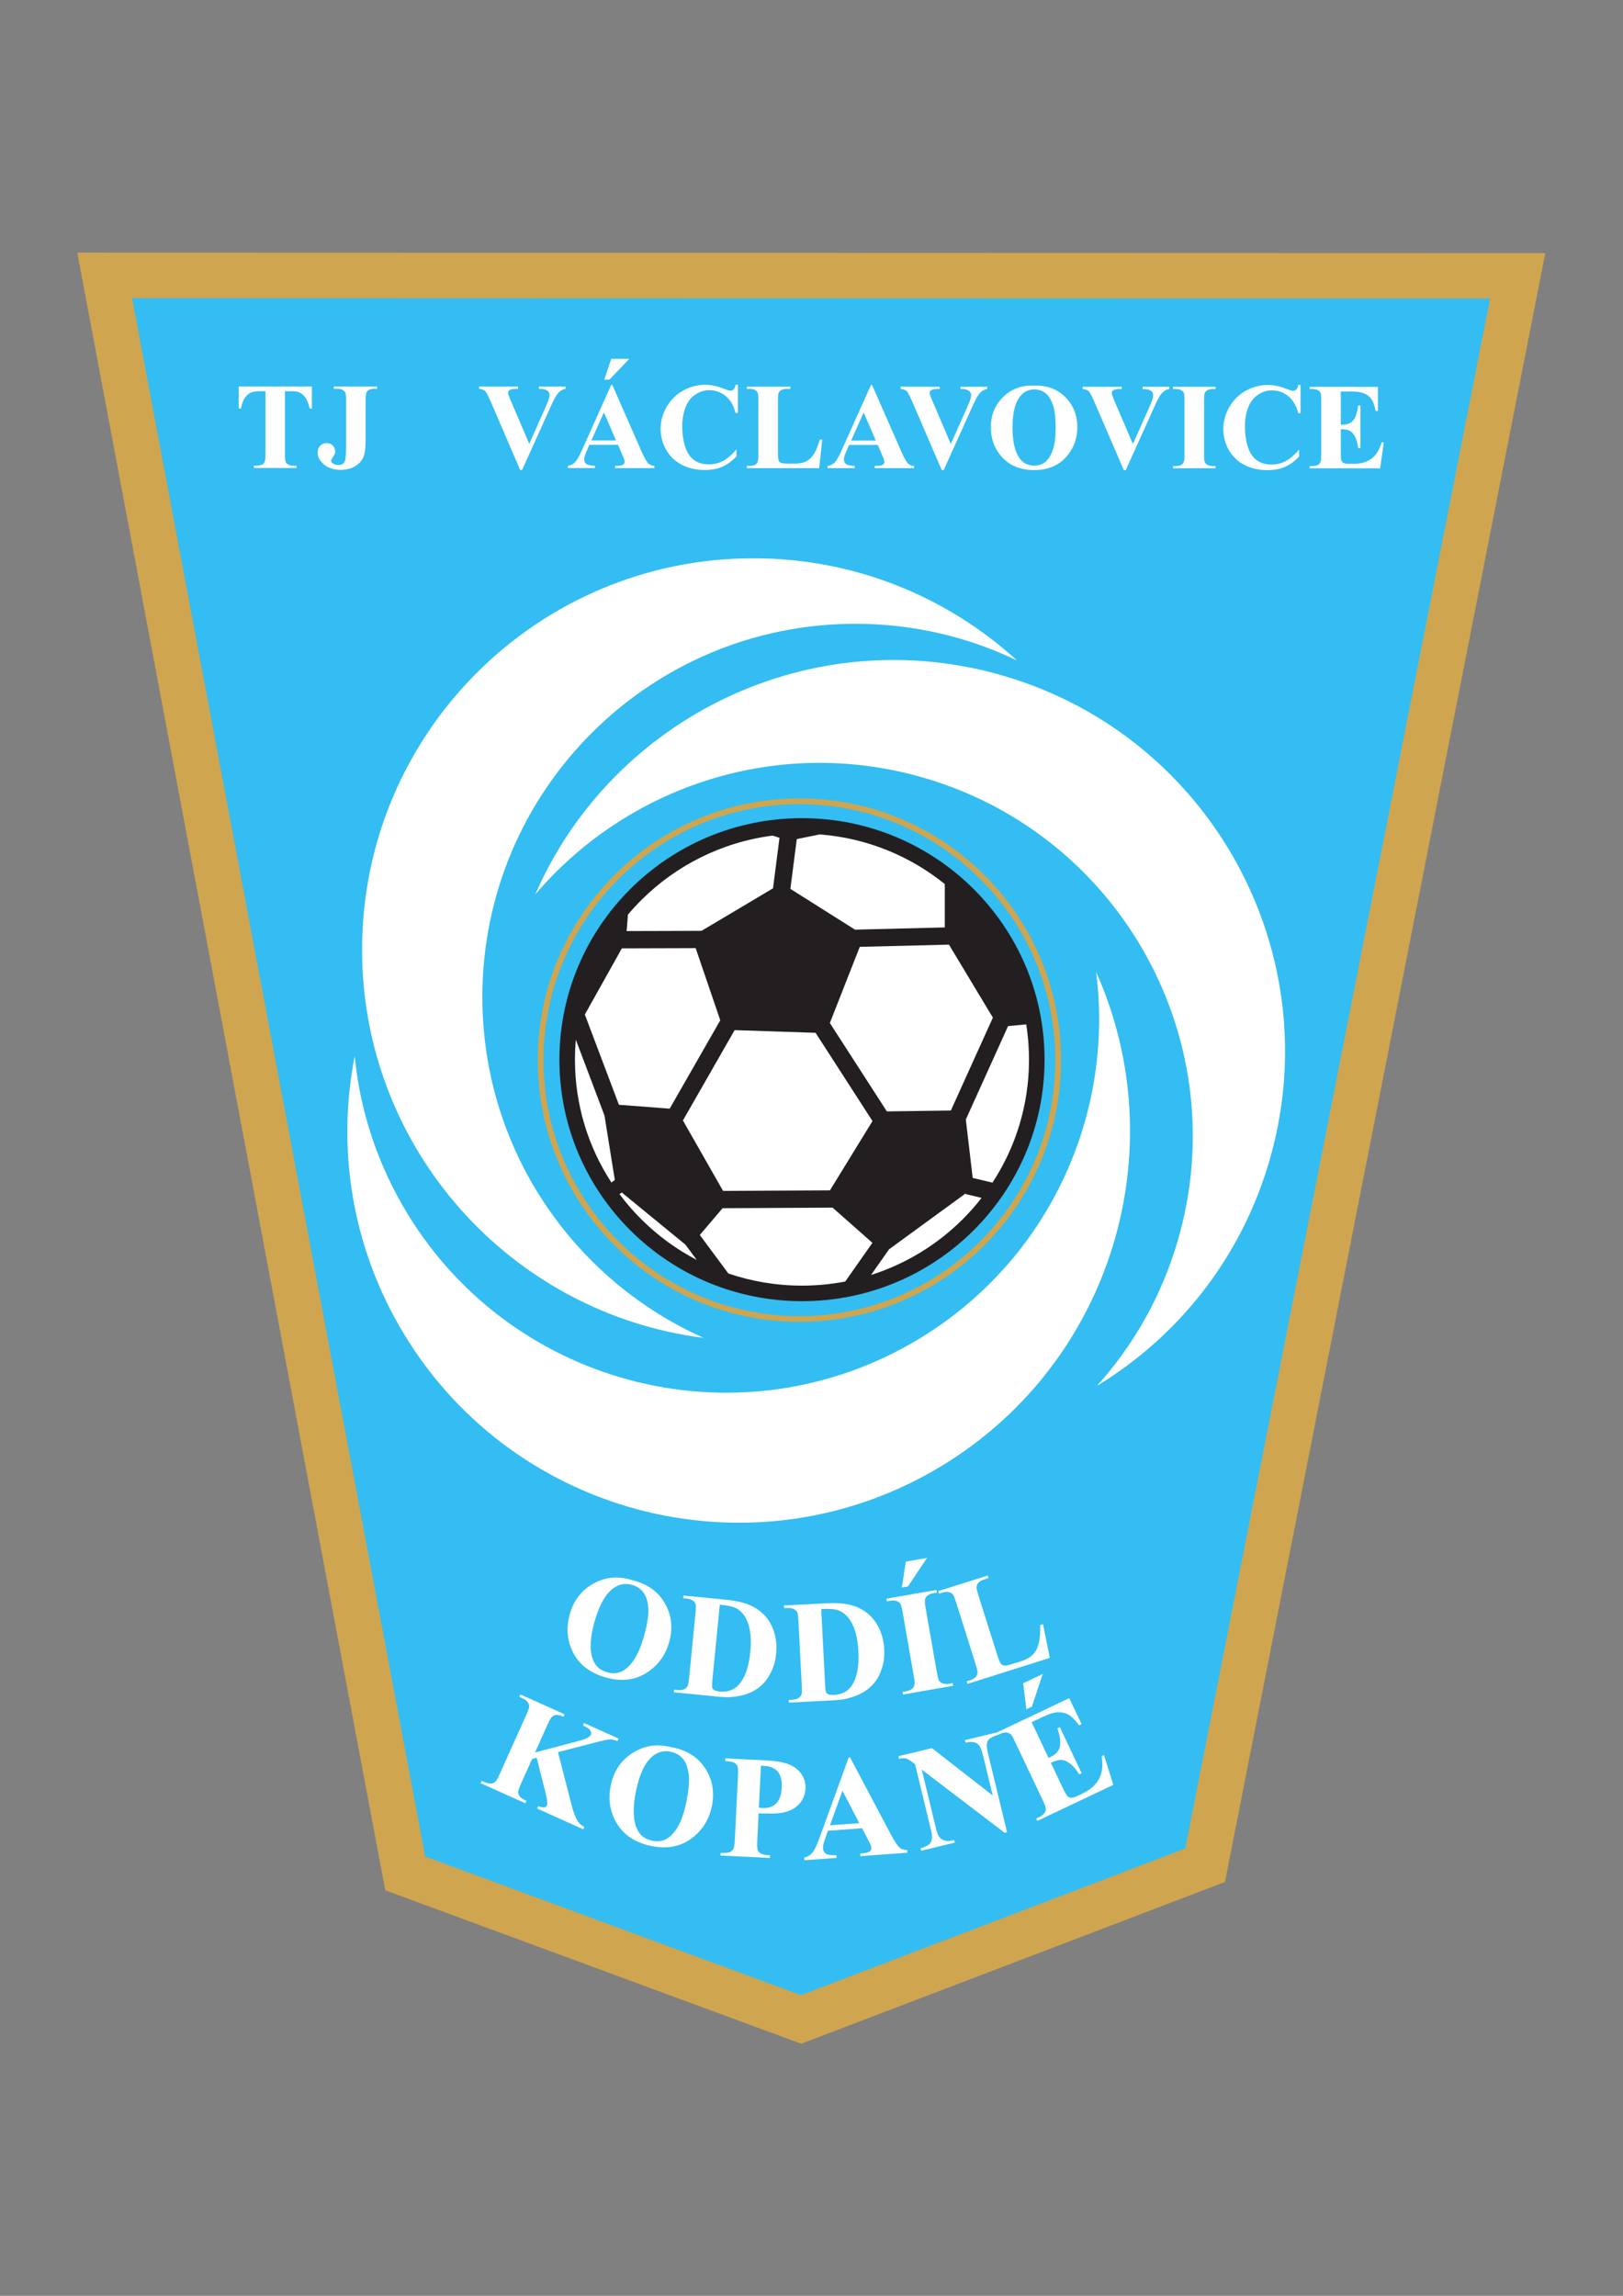 <?xml version="1.0" encoding="UTF-8" standalone="no"?>
<!-- Created with Inkscape (http://www.inkscape.org/) -->

<svg
   xmlns:dc="http://purl.org/dc/elements/1.1/"
   xmlns:cc="http://creativecommons.org/ns#"
   xmlns:rdf="http://www.w3.org/1999/02/22-rdf-syntax-ns#"
   xmlns:svg="http://www.w3.org/2000/svg"
   xmlns="http://www.w3.org/2000/svg"
   xmlns:sodipodi="http://sodipodi.sourceforge.net/DTD/sodipodi-0.dtd"
   xmlns:inkscape="http://www.inkscape.org/namespaces/inkscape"
   version="1.1"
   id="svg2"
   xml:space="preserve"
   width="793.701"
   height="1122.52"
   viewBox="0 0 793.701 1122.52"
   sodipodi:docname="logo TJ Václavovice.svg"
   inkscape:version="0.92.4 (5da689c313, 2019-01-14)"><rect x="0" y="0" width="793.701" height="1122.52" fill="#808080" stroke="none"/><defs
     id="defs6" /><sodipodi:namedview
     pagecolor="#ffffff"
     bordercolor="#666666"
     borderopacity="1"
     objecttolerance="10"
     gridtolerance="10"
     guidetolerance="10"
     inkscape:pageopacity="0"
     inkscape:pageshadow="2"
     inkscape:window-width="1920"
     inkscape:window-height="1017"
     id="namedview4"
     showgrid="false"
     inkscape:zoom="1.6819305"
     inkscape:cx="285.04301"
     inkscape:cy="724.35906"
     inkscape:window-x="-8"
     inkscape:window-y="-8"
     inkscape:window-maximized="1"
     inkscape:current-layer="g10" /><g
     id="g10"
     inkscape:groupmode="layer"
     inkscape:label="logo TJ Václavovice"
     transform="matrix(1.333,0,0,-1.333,0,1122.52)"><path
       d="M 28.346,749.432 566.929,749.273 449.404,151.792 293.945,92.458 141.341,148.743 Z"
       style="fill:#cfa550;fill-opacity:1;fill-rule:evenodd;stroke:none"
       id="path12"
       inkscape:connector-curvature="0" /><path
       d="M 48.467,732.738 546.642,732.59 434.816,164.084 293.844,110.281 155.992,161.125 Z"
       style="fill:#33bdf2;fill-opacity:1;fill-rule:evenodd;stroke:none"
       id="path14"
       inkscape:connector-curvature="0" /><path
       d="m 380.363,453.384 c -0.004,-0.006 -0.004,-0.019 -0.004,-0.019 -0.013,-47.325 -38.599,-85.698 -86.162,-85.684 -47.563,0.015 -86.129,38.41 -86.115,85.736 v 0.011 0.021 c 0.015,47.331 38.602,85.709 86.167,85.695 47.563,-0.014 86.125,-38.416 86.111,-85.745 v -0.012 l 0.004,-0.004 z"
       style="fill:#ffffff;fill-opacity:1;fill-rule:evenodd;stroke:none"
       id="path16"
       inkscape:connector-curvature="0" /><path
       d="m 227.062,436.869 18.628,-1.422 18.554,32.414 -9.028,26.46 -27.08,-0.085 -13.578,-24.265 z m -2.758,-28.505 1.249,0.93 -3.787,23.614 -10.51,27.824 c -0.211,-2.398 -0.322,-4.825 -0.322,-7.279 h 0.009 v -0.004 -0.023 -0.012 -0.013 h -0.009 c -0.005,-16.603 4.911,-32.068 13.37,-45.037 z m 3.822,-3.679 -0.842,-0.594 c 2.445,-3.28 5.128,-6.376 8.024,-9.258 5.949,-5.923 12.792,-10.954 20.313,-14.874 l -4.158,5.606 z m 149.37,48.679 10e-4,0.026 v 0.009 0.013 c 0,0.036 0.002,0.088 0.009,0.162 -0.008,4.347 -0.355,8.614 -1.011,12.78 l -6.661,-0.615 -15.51,-34.279 2.531,-21.421 7.247,-1.731 c 8.436,12.914 13.357,28.308 13.404,44.839 -0.007,0.07 -0.007,0.139 -0.01,0.211 v 0.005 z m -30.884,64.468 c -12.734,10.268 -28.57,16.878 -45.887,18.208 l -8.418,-1.726 -2.344,-18.249 23.707,-14.959 32.936,0.815 z m -63.168,17.768 c -18.676,-2.402 -35.418,-10.962 -48.097,-23.573 -1.738,-1.729 -3.401,-3.536 -4.982,-5.412 l -0.465,-6.029 27.461,0.086 26.231,15.595 2.381,18.532 z M 267.21,374.993 c 8.462,-2.887 17.54,-4.458 26.982,-4.461 v 0.012 h 0.006 0.013 v -0.012 c 5.432,-6e-4 10.742,0.519 15.882,1.509 l 9.969,14.191 -14.615,12.911 -40.357,-0.213 -8.352,-9.819 z m 52.337,-0.553 c 12.805,4.065 24.267,11.124 33.55,20.354 2.502,2.487 4.843,5.134 7.011,7.923 l -5.885,1.406 0.057,0.241 -28.119,-20.507 z m 63.663,78.651 c -0.081,-24.345 -10.039,-46.384 -26.091,-62.347 -16.103,-16.014 -38.347,-25.919 -62.909,-25.915 v -0.011 h -0.014 -0.005 v 0.011 c -24.567,0.009 -46.812,9.929 -62.908,25.957 -16.1,16.028 -26.057,38.17 -26.055,62.618 h -0.01 v 0.013 0.011 0.022 0.005 h 0.01 c 0.011,24.457 9.983,46.601 26.094,62.625 16.103,16.015 38.351,25.921 62.914,25.917 v 0.011 h 0.013 0.005 v -0.011 c 24.569,-0.009 46.811,-9.932 62.906,-25.96 16.044,-15.973 25.984,-38.019 26.051,-62.365 0.019,-0.195 0.019,-0.385 0,-0.58 z m -78.763,13.772 20.918,-32.424 23.474,0.325 15.416,34.068 -16.112,26.779 -32.723,-0.809 z m -39.175,-61.589 39.212,0.209 15.601,25.414 -20.884,32.372 -29.694,0.979 -18.965,-33.133 z"
       style="fill:#231f20;fill-opacity:1;fill-rule:nonzero;stroke:none"
       id="path18"
       inkscape:connector-curvature="0" /><path
       d="m 389.275,453.21 v 0 h -0.004 c -0.008,-26.515 -10.758,-50.511 -28.134,-67.878 -17.375,-17.364 -41.379,-28.101 -67.889,-28.093 v -0.004 0 h -10e-4 v 0.004 c -26.515,0.008 -50.512,10.758 -67.878,28.134 -17.365,17.375 -28.1,41.38 -28.092,67.894 h -0.006 v 2e-4 0 h 0.006 c 0.007,26.515 10.757,50.515 28.133,67.881 17.377,17.369 41.38,28.107 67.894,28.099 v 0.004 h 0.001 v 0 -0.004 c 26.512,-0.007 50.509,-10.761 67.874,-28.139 17.364,-17.377 28.102,-41.382 28.094,-67.898 z m -2.118,0 h -0.004 v 0 0 h 0.004 c 0.008,25.924 -10.494,49.398 -27.482,66.396 -16.986,16.999 -40.452,27.518 -66.374,27.526 v -0.004 0 h -8e-4 v 0.004 c -25.923,0.008 -49.395,-10.497 -66.392,-27.486 -16.995,-16.988 -27.513,-40.457 -27.52,-66.38 h 0.004 v 0 -0.002 h -0.004 c -0.008,-25.922 10.494,-49.395 27.482,-66.39 16.985,-16.997 40.452,-27.513 66.375,-27.52 v 0.004 h 6e-4 v 0 -0.004 c 25.919,-0.009 49.393,10.495 66.391,27.48 16.996,16.986 27.513,40.452 27.519,66.375"
       style="fill:#cfa550;fill-opacity:1;fill-rule:nonzero;stroke:none"
       id="path20"
       inkscape:connector-curvature="0" /><path
       d="m 176.962,476.462 c 0.022,75.601 61.316,136.86 136.905,136.838 21.242,-0.006 41.345,-4.851 59.284,-13.49 -25.512,23.291 -59.454,37.503 -96.722,37.515 C 197.149,637.347 132.86,573.099 132.836,493.807 132.815,420.687 187.466,360.322 258.155,351.361 c -47.858,21.336 -81.21,69.324 -81.193,125.1"
       style="fill:#ffffff;fill-opacity:1;fill-rule:nonzero;stroke:none"
       id="path22"
       inkscape:connector-curvature="0" /><path
       d="m 339.223,556.716 c 72.53,-21.277 114.083,-97.33 92.806,-169.867 -5.976,-20.378 -16.279,-38.314 -29.613,-53.096 29.524,17.933 52.709,46.51 63.196,82.269 22.317,76.078 -21.264,155.847 -97.338,178.163 -70.163,20.579 -143.46,-14.889 -171.935,-80.216 33.928,39.933 89.359,58.45 142.883,42.747"
       style="fill:#ffffff;fill-opacity:1;fill-rule:nonzero;stroke:none"
       id="path24"
       inkscape:connector-curvature="0" /><path
       d="m 337.451,351.183 c -64.591,-39.264 -148.781,-18.729 -188.045,45.862 -11.032,18.15 -17.343,37.846 -19.282,57.656 -6.643,-33.896 -1.146,-70.284 18.211,-102.127 41.181,-67.748 129.485,-89.284 197.229,-48.105 62.481,37.98 85.655,116.043 56.575,181.094 6.643,-51.971 -17.022,-105.409 -64.687,-134.381"
       style="fill:#ffffff;fill-opacity:1;fill-rule:nonzero;stroke:none"
       id="path26"
       inkscape:connector-curvature="0" /><path
       d="m 87.575,700.327 -0.002,-8.086 h 0.837 c 0.337,2.202 1.146,3.9 2.426,5.089 0.912,0.852 2.373,1.278 4.386,1.278 l 2.159,-10e-4 -0.007,-23.05 c -9e-4,-1.497 -0.083,-2.423 -0.242,-2.777 -0.222,-0.498 -0.522,-0.851 -0.905,-1.058 -0.529,-0.306 -1.228,-0.46 -2.093,-0.46 h -0.994 v -0.815 l 15.649,-0.004 v 0.815 h -0.991 c -0.856,0 -1.526,0.144 -2.02,0.429 -0.49,0.286 -0.821,0.622 -0.99,1.005 -0.169,0.38 -0.252,1.337 -0.251,2.864 l 0.008,23.051 2.226,-10e-4 c 1.395,0 2.369,-0.134 2.93,-0.396 0.997,-0.486 1.784,-1.138 2.356,-1.95 0.573,-0.817 1.094,-2.158 1.564,-4.023 l 0.795,-0.002 0.003,8.088 -26.844,0.006 z"
       style="fill:#ffffff;fill-opacity:1;fill-rule:nonzero;stroke:none"
       id="path28"
       inkscape:connector-curvature="0" /><path
       d="m 123.716,699.502 c 0.837,0 1.502,-0.143 1.996,-0.43 0.491,-0.287 0.821,-0.621 0.992,-1.003 0.169,-0.383 0.249,-1.336 0.249,-2.866 l -0.005,-15.976 c -6e-4,-3.116 -0.083,-5.013 -0.252,-5.698 -0.171,-0.681 -0.462,-1.184 -0.872,-1.507 -0.412,-0.326 -0.933,-0.485 -1.565,-0.485 -0.896,0 -1.62,0.203 -2.183,0.617 -0.379,0.279 -0.57,0.609 -0.57,0.993 0,0.249 0.203,0.671 0.604,1.266 0.403,0.593 0.636,0.965 0.694,1.113 0.104,0.308 0.154,0.668 0.154,1.078 5e-4,0.839 -0.302,1.543 -0.91,2.117 -0.61,0.571 -1.363,0.861 -2.26,0.861 -0.914,0 -1.683,-0.322 -2.313,-0.961 -0.633,-0.638 -0.949,-1.472 -0.949,-2.499 0,-1.602 0.772,-3.063 2.322,-4.387 1.551,-1.323 3.582,-1.983 6.095,-1.985 2.055,-3e-4 3.816,0.436 5.277,1.311 1.463,0.873 2.48,1.961 3.053,3.259 0.576,1.299 0.861,3.383 0.862,6.247 l 0.003,14.633 c 8e-4,1.499 0.083,2.423 0.242,2.776 0.222,0.501 0.515,0.853 0.884,1.058 0.528,0.31 1.232,0.461 2.115,0.461 h 0.969 v 0.816 l -15.887,0.005 -0.001,-0.816 h 1.256 z"
       style="fill:#ffffff;fill-opacity:1;fill-rule:nonzero;stroke:none"
       id="path30"
       inkscape:connector-curvature="0" /><path
       d="m 197.71,700.296 -9e-4,-0.816 c 1.045,0 1.882,-0.126 2.513,-0.375 0.455,-0.177 0.801,-0.431 1.037,-0.771 0.236,-0.338 0.352,-0.727 0.352,-1.167 0,-0.386 -0.081,-0.847 -0.243,-1.39 -0.162,-0.544 -0.596,-1.617 -1.301,-3.216 l -5.909,-13.243 -6.367,14.876 c -0.673,1.573 -1.07,2.538 -1.189,2.898 -0.118,0.361 -0.175,0.673 -0.175,0.938 0,0.426 0.169,0.748 0.507,0.97 0.47,0.322 1.352,0.484 2.646,0.483 h 0.484 v 0.814 l -14.323,0.005 v -0.815 c 1.159,-0.132 1.95,-0.449 2.367,-0.947 0.418,-0.5 1.247,-2.182 2.479,-5.049 l 10.24,-23.758 h 0.728 l 10.299,22.828 c 1.218,2.717 2.138,4.442 2.754,5.178 0.854,0.984 1.823,1.564 2.909,1.74 l 6e-4,0.814 -9.808,0.003 z"
       style="fill:#ffffff;fill-opacity:1;fill-rule:nonzero;stroke:none"
       id="path32"
       inkscape:connector-curvature="0" /><path
       d="m 228.337,675.186 c 0.409,-0.97 0.631,-1.521 0.662,-1.652 0.088,-0.278 0.131,-0.551 0.131,-0.816 0,-0.441 -0.163,-0.778 -0.487,-1.012 -0.469,-0.325 -1.284,-0.485 -2.447,-0.485 h -0.591 v -0.816 l 14.456,-0.004 v 0.816 c -0.912,0.074 -1.619,0.339 -2.117,0.794 -0.661,0.602 -1.506,2.064 -2.533,4.388 l -10.77,24.509 h -0.416 l -10.696,-23.842 c -1.014,-2.278 -1.868,-3.779 -2.558,-4.506 -0.691,-0.729 -1.573,-1.171 -2.645,-1.333 v -0.816 l 9.94,-0.002 v 0.816 c -1.558,0.119 -2.534,0.294 -2.931,0.53 -0.677,0.397 -1.013,1.011 -1.013,1.85 0.001,0.631 0.205,1.435 0.616,2.403 l 1.259,2.909 10.558,-0.002 1.584,-3.727 z m -11.37,5.358 4.587,10.29 4.448,-10.292 z m 7.279,29.948 -2.555,-7.645 1.893,-9e-4 7.298,7.644 -6.635,0.002 z"
       style="fill:#ffffff;fill-opacity:1;fill-rule:nonzero;stroke:none"
       id="path34"
       inkscape:connector-curvature="0" /><path
       d="m 269.841,700.959 c -0.103,-0.748 -0.327,-1.298 -0.672,-1.643 -0.346,-0.345 -0.752,-0.518 -1.224,-0.518 -0.365,0 -1.226,0.265 -2.577,0.794 -2.336,0.911 -4.553,1.369 -6.656,1.369 -2.852,0 -5.542,-0.703 -8.079,-2.113 -2.533,-1.409 -4.546,-3.394 -6.04,-5.948 -1.49,-2.556 -2.237,-5.261 -2.238,-8.11 -5e-4,-2.703 0.671,-5.254 2.013,-7.648 1.346,-2.393 3.255,-4.233 5.73,-5.512 2.474,-1.276 5.305,-1.917 8.493,-1.919 2.424,-3e-4 4.545,0.393 6.36,1.177 1.813,0.786 3.558,2.052 5.232,3.8 l 0.001,2.58 c -1.732,-2.013 -3.383,-3.429 -4.946,-4.252 -1.567,-0.823 -3.291,-1.233 -5.17,-1.232 -2.29,10e-4 -4.16,0.563 -5.597,1.687 -1.441,1.125 -2.497,2.784 -3.171,4.982 -0.674,2.195 -1.011,4.631 -1.011,7.306 0.001,2.717 0.465,5.184 1.392,7.404 0.717,1.733 1.855,3.136 3.417,4.206 1.553,1.073 3.267,1.607 5.134,1.607 2.23,-6e-4 4.23,-0.72 5.994,-2.16 1.759,-1.44 2.967,-3.512 3.611,-6.217 H 270.7 l 0.003,10.359 -0.862,10e-4 z"
       style="fill:#ffffff;fill-opacity:1;fill-rule:nonzero;stroke:none"
       id="path36"
       inkscape:connector-curvature="0" /><path
       d="m 300.755,680.874 c -0.691,-2.35 -1.421,-4.128 -2.192,-5.335 -0.772,-1.203 -1.688,-2.082 -2.746,-2.642 -1.059,-0.56 -2.379,-0.837 -3.968,-0.837 l -2.488,10e-4 c -1.409,0 -2.3,0.067 -2.666,0.2 -0.516,0.204 -0.859,0.517 -1.034,0.934 -0.18,0.421 -0.268,1.393 -0.268,2.923 l 0.007,19.039 c 5e-4,1.5 0.083,2.423 0.247,2.777 0.218,0.501 0.52,0.852 0.902,1.058 0.529,0.31 1.227,0.462 2.094,0.46 h 1.3 l 9e-4,0.816 -15.935,0.004 -8e-4,-0.816 h 0.994 c 0.837,0 1.501,-0.142 1.995,-0.429 0.49,-0.287 0.819,-0.621 0.979,-1.003 0.159,-0.384 0.241,-1.337 0.241,-2.866 l -0.006,-19.657 c -8e-4,-1.499 -0.083,-2.423 -0.243,-2.775 -0.205,-0.499 -0.501,-0.852 -0.88,-1.06 -0.53,-0.307 -1.228,-0.461 -2.094,-0.461 h -0.994 v -0.814 l 26.533,-0.007 1.129,10.488 h -0.906 z"
       style="fill:#ffffff;fill-opacity:1;fill-rule:nonzero;stroke:none"
       id="path38"
       inkscape:connector-curvature="0" /><path
       d="m 323.629,675.159 c 0.41,-0.971 0.632,-1.522 0.662,-1.652 0.089,-0.279 0.133,-0.551 0.133,-0.817 0,-0.441 -0.164,-0.778 -0.487,-1.013 -0.471,-0.323 -1.286,-0.484 -2.447,-0.483 h -0.594 v -0.817 l 14.457,-0.004 v 0.816 c -0.913,0.073 -1.618,0.339 -2.117,0.794 -0.662,0.601 -1.503,2.063 -2.531,4.386 l -10.77,24.509 h -0.42 l -10.694,-23.842 c -1.016,-2.277 -1.868,-3.779 -2.557,-4.506 -0.692,-0.728 -1.575,-1.173 -2.645,-1.332 l -10e-4,-0.817 9.938,-0.003 v 0.817 c -1.557,0.118 -2.533,0.295 -2.93,0.531 -0.676,0.396 -1.014,1.011 -1.014,1.85 10e-4,0.632 0.209,1.432 0.618,2.402 l 1.257,2.909 10.558,-0.003 1.584,-3.726 z m -11.37,5.358 4.586,10.29 4.449,-10.293 -9.035,0.003 z"
       style="fill:#ffffff;fill-opacity:1;fill-rule:nonzero;stroke:none"
       id="path40"
       inkscape:connector-curvature="0" /><path
       d="m 352.374,700.251 v -0.816 c 1.043,0 1.88,-0.126 2.512,-0.374 0.456,-0.177 0.799,-0.433 1.036,-0.773 0.231,-0.336 0.352,-0.727 0.35,-1.166 0,-0.385 -0.081,-0.847 -0.24,-1.39 -0.164,-0.544 -0.596,-1.616 -1.302,-3.216 l -5.91,-13.244 -6.365,14.876 c -0.676,1.574 -1.072,2.538 -1.189,2.899 -0.119,0.362 -0.177,0.673 -0.177,0.936 0,0.428 0.17,0.751 0.505,0.972 0.472,0.322 1.355,0.484 2.648,0.483 h 0.484 l 0.001,0.814 -14.326,0.005 v -0.815 c 1.161,-0.133 1.952,-0.448 2.37,-0.948 0.419,-0.499 1.245,-2.183 2.479,-5.048 l 10.239,-23.758 h 0.729 l 10.296,22.826 c 1.218,2.718 2.139,4.443 2.758,5.177 0.849,0.985 1.821,1.565 2.908,1.74 v 0.815 l -9.807,0.004 z"
       style="fill:#ffffff;fill-opacity:1;fill-rule:nonzero;stroke:none"
       id="path42"
       inkscape:connector-curvature="0" /><path
       d="m 368.031,696.488 c -3.019,-2.959 -4.531,-6.658 -4.533,-11.094 -9e-4,-3.951 1.16,-7.368 3.478,-10.249 2.94,-3.646 7.097,-5.466 12.475,-5.468 5.362,-0.002 9.512,1.906 12.454,5.727 2.217,2.879 3.329,6.212 3.33,10.004 9e-4,4.436 -1.485,8.13 -4.459,11.084 -2.975,2.956 -6.843,4.346 -11.604,4.17 -4.407,0.177 -8.121,-1.215 -11.142,-4.174 z m 15.34,1.55 c 1.137,-0.81 2.073,-2.192 2.806,-4.156 0.734,-1.961 1.104,-4.919 1.102,-8.869 -0.002,-3.323 -0.364,-6.012 -1.083,-8.077 -0.721,-2.064 -1.728,-3.567 -3.02,-4.507 -1.012,-0.732 -2.278,-1.099 -3.792,-1.099 -2.246,0 -3.995,0.852 -5.244,2.559 -1.791,2.437 -2.685,6.204 -2.684,11.304 0.002,4.289 0.581,7.58 1.744,9.872 1.425,2.793 3.503,4.186 6.237,4.185 1.486,-6e-4 2.793,-0.403 3.934,-1.212"
       style="fill:#ffffff;fill-opacity:1;fill-rule:nonzero;stroke:none"
       id="path44"
       inkscape:connector-curvature="0" /><path
       d="m 419.17,700.23 v -0.814 c 1.043,-9e-4 1.881,-0.126 2.513,-0.374 0.455,-0.178 0.799,-0.433 1.036,-0.773 0.234,-0.337 0.35,-0.727 0.35,-1.166 0,-0.386 -0.081,-0.847 -0.242,-1.39 -0.164,-0.545 -0.595,-1.617 -1.299,-3.217 l -5.912,-13.243 -6.365,14.876 c -0.676,1.573 -1.073,2.538 -1.19,2.898 -0.12,0.361 -0.177,0.673 -0.177,0.937 0,0.426 0.172,0.749 0.506,0.971 0.47,0.322 1.355,0.482 2.648,0.482 h 0.482 v 0.816 l -14.324,0.005 -9e-4,-0.816 c 1.161,-0.132 1.952,-0.449 2.371,-0.946 0.418,-0.501 1.244,-2.184 2.476,-5.049 l 10.243,-23.758 h 0.726 l 10.297,22.828 c 1.219,2.717 2.138,4.442 2.756,5.178 0.851,0.984 1.822,1.563 2.908,1.74 l 9e-4,0.815 -9.806,0.002 z"
       style="fill:#ffffff;fill-opacity:1;fill-rule:nonzero;stroke:none"
       id="path46"
       inkscape:connector-curvature="0" /><path
       d="m 444.971,671.154 c -0.839,10e-4 -1.504,0.145 -1.998,0.432 -0.491,0.287 -0.821,0.62 -0.989,1.003 -0.168,0.382 -0.252,1.337 -0.252,2.864 l 0.005,19.657 c 9e-4,1.499 0.08,2.424 0.243,2.779 0.22,0.498 0.52,0.853 0.904,1.056 0.529,0.308 1.227,0.463 2.095,0.462 h 0.99 v 0.815 l -15.626,0.004 v -0.814 h 0.992 c 0.839,0 1.502,-0.144 1.995,-0.431 0.492,-0.287 0.818,-0.619 0.98,-1.003 0.162,-0.383 0.24,-1.337 0.24,-2.865 l -0.005,-19.658 c -8e-4,-1.498 -0.079,-2.422 -0.242,-2.773 -0.203,-0.503 -0.5,-0.853 -0.881,-1.06 -0.529,-0.308 -1.227,-0.463 -2.094,-0.463 h -0.993 v -0.812 l 15.626,-0.005 v 0.812 h -0.99 z"
       style="fill:#ffffff;fill-opacity:1;fill-rule:nonzero;stroke:none"
       id="path48"
       inkscape:connector-curvature="0" /><path
       d="m 476.269,700.898 c -0.104,-0.748 -0.327,-1.296 -0.673,-1.641 -0.344,-0.346 -0.752,-0.518 -1.223,-0.518 -0.366,0 -1.226,0.265 -2.576,0.794 -2.336,0.912 -4.556,1.368 -6.657,1.369 -2.849,10e-4 -5.544,-0.702 -8.078,-2.111 -2.534,-1.411 -4.546,-3.396 -6.04,-5.949 -1.492,-2.556 -2.237,-5.261 -2.238,-8.11 0,-2.702 0.67,-5.254 2.012,-7.649 1.346,-2.393 3.255,-4.232 5.728,-5.512 2.476,-1.277 5.308,-1.917 8.498,-1.917 2.424,-10e-4 4.543,0.392 6.357,1.176 1.814,0.785 3.558,2.052 5.234,3.8 l 8e-4,2.579 c -1.734,-2.012 -3.382,-3.429 -4.947,-4.252 -1.567,-0.822 -3.291,-1.233 -5.17,-1.233 -2.29,10e-4 -4.158,0.565 -5.596,1.687 -1.44,1.125 -2.498,2.786 -3.172,4.983 -0.677,2.194 -1.012,4.63 -1.012,7.305 9e-4,2.718 0.464,5.185 1.392,7.403 0.718,1.734 1.858,3.137 3.416,4.207 1.556,1.073 3.27,1.607 5.134,1.606 2.233,-10e-4 4.232,-0.719 5.996,-2.16 1.76,-1.439 2.967,-3.511 3.612,-6.216 h 0.858 l 0.003,10.359 h -0.86 z"
       style="fill:#ffffff;fill-opacity:1;fill-rule:nonzero;stroke:none"
       id="path50"
       inkscape:connector-curvature="0" /><path
       d="m 494.98,698.49 c 2.264,-2e-4 3.804,-0.135 4.628,-0.397 1.411,-0.442 2.5,-1.133 3.272,-2.074 0.773,-0.94 1.369,-2.489 1.796,-4.649 h 0.835 l 0.002,8.835 -25.012,0.007 v -0.813 l 0.994,-10e-4 c 0.968,0 1.734,-0.209 2.291,-0.617 0.397,-0.279 0.67,-0.677 0.816,-1.191 0.074,-0.31 0.109,-1.139 0.108,-2.49 l -0.005,-19.659 c -6e-4,-1.498 -0.084,-2.425 -0.244,-2.776 -0.206,-0.499 -0.5,-0.852 -0.881,-1.058 -0.529,-0.307 -1.228,-0.462 -2.094,-0.462 l -0.994,6e-4 v -0.817 l 25.828,-0.007 1.347,9.497 h -0.814 c -0.736,-2.642 -1.945,-4.614 -3.627,-5.903 -1.684,-1.293 -3.92,-1.938 -6.712,-1.938 h -1.784 c -0.852,6e-4 -1.469,0.117 -1.853,0.353 -0.381,0.237 -0.64,0.535 -0.78,0.904 -0.142,0.367 -0.212,1.373 -0.212,3.018 l 0.003,8.418 c 1.426,-0.002 2.514,-0.187 3.262,-0.564 0.749,-0.375 1.407,-1.103 1.97,-2.192 0.568,-1.087 0.939,-2.482 1.112,-4.185 l 0.841,-2e-4 0.005,15.645 h -0.84 c -0.237,-2.319 -0.78,-4.076 -1.631,-5.265 -0.853,-1.19 -2.225,-1.787 -4.124,-1.787 l -0.595,10e-4 0.004,12.164 h 3.086 z"
       style="fill:#ffffff;fill-opacity:1;fill-rule:nonzero;stroke:none"
       id="path52"
       inkscape:connector-curvature="0" /><path
       d="m 231.981,262.483 c 5.53,-1.338 9.52,-4.191 11.983,-8.545 2.454,-4.361 2.966,-9.087 1.524,-14.183 -1.229,-4.357 -3.581,-7.826 -7.064,-10.414 -4.62,-3.434 -10.009,-4.282 -16.17,-2.54 -6.169,1.742 -10.357,5.183 -12.552,10.329 -1.726,4.061 -1.956,8.363 -0.675,12.897 1.44,5.099 4.379,8.861 8.802,11.278 4.435,2.423 9.148,2.817 14.151,1.179 z m -0.145,-1.704 c -3.144,0.888 -5.983,-0.044 -8.53,-2.785 -2.074,-2.251 -3.808,-5.849 -5.201,-10.774 -1.653,-5.858 -1.848,-10.477 -0.584,-13.857 0.881,-2.369 2.618,-3.913 5.202,-4.643 1.737,-0.49 3.308,-0.478 4.711,0.032 1.783,0.662 3.43,2.063 4.93,4.206 1.499,2.132 2.786,5.108 3.863,8.919 1.285,4.545 1.82,8.062 1.609,10.546 -0.21,2.495 -0.833,4.387 -1.882,5.69 -1.043,1.296 -2.415,2.186 -4.118,2.666"
       style="fill:#ffffff;fill-opacity:1;fill-rule:nonzero;stroke:none"
       id="path54"
       inkscape:connector-curvature="0" /><path
       d="m 247.232,221.365 0.096,0.964 1.179,-0.115 c 1.027,-0.102 1.838,-0.019 2.416,0.258 0.586,0.266 1.032,0.665 1.346,1.203 0.197,0.35 0.386,1.44 0.568,3.273 l 2.304,23.348 c 0.177,1.815 0.191,2.959 0.041,3.434 -0.143,0.473 -0.49,0.905 -1.046,1.302 -0.547,0.397 -1.325,0.644 -2.317,0.742 l -1.179,0.118 0.097,0.973 15.887,-1.566 c 4.245,-0.42 7.6,-1.338 10.069,-2.743 3.014,-1.724 5.208,-4.096 6.552,-7.116 1.352,-3.031 1.847,-6.347 1.49,-9.956 -0.247,-2.502 -0.875,-4.759 -1.887,-6.778 -1.013,-2.03 -2.22,-3.662 -3.623,-4.903 -1.414,-1.25 -2.989,-2.206 -4.741,-2.871 -1.753,-0.658 -3.854,-1.099 -6.302,-1.318 -1.084,-0.102 -2.774,-0.043 -5.063,0.183 z m 16.841,32.145 -2.733,-27.7 c -0.143,-1.464 -0.16,-2.366 -0.059,-2.71 0.112,-0.345 0.317,-0.626 0.633,-0.829 0.446,-0.314 1.113,-0.506 2.006,-0.596 2.915,-0.287 5.237,0.485 6.971,2.326 2.355,2.485 3.812,6.546 4.368,12.202 0.45,4.555 0.094,8.263 -1.065,11.131 -0.927,2.238 -2.241,3.828 -3.943,4.773 -1.205,0.669 -3.261,1.134 -6.177,1.403"
       style="fill:#ffffff;fill-opacity:1;fill-rule:nonzero;stroke:none"
       id="path56"
       inkscape:connector-curvature="0" /><path
       d="m 289.422,217.588 -0.05,0.969 1.184,0.059 c 1.032,0.053 1.821,0.256 2.352,0.617 0.539,0.351 0.919,0.812 1.149,1.388 0.145,0.377 0.168,1.484 0.074,3.322 l -1.208,23.432 c -0.094,1.82 -0.249,2.954 -0.47,3.401 -0.213,0.447 -0.619,0.822 -1.227,1.134 -0.602,0.31 -1.409,0.437 -2.404,0.388 l -1.184,-0.061 -0.05,0.976 15.943,0.821 c 4.26,0.221 7.715,-0.185 10.366,-1.21 3.239,-1.253 5.761,-3.271 7.542,-6.056 1.789,-2.795 2.771,-5.999 2.958,-9.622 0.129,-2.51 -0.156,-4.837 -0.854,-6.985 -0.698,-2.158 -1.649,-3.952 -2.852,-5.388 -1.21,-1.448 -2.626,-2.626 -4.257,-3.546 -1.636,-0.912 -3.646,-1.663 -6.034,-2.245 -1.057,-0.26 -2.736,-0.455 -5.033,-0.573 z m 11.855,34.3 1.433,-27.799 c 0.073,-1.47 0.193,-2.362 0.343,-2.688 0.162,-0.325 0.409,-0.573 0.749,-0.727 0.49,-0.244 1.178,-0.333 2.074,-0.288 2.923,0.15 5.105,1.262 6.543,3.341 1.96,2.807 2.794,7.039 2.502,12.714 -0.234,4.574 -1.142,8.187 -2.715,10.848 -1.249,2.075 -2.785,3.453 -4.611,4.132 -1.291,0.481 -3.394,0.634 -6.317,0.466"
       style="fill:#ffffff;fill-opacity:1;fill-rule:nonzero;stroke:none"
       id="path58"
       inkscape:connector-curvature="0" /><path
       d="m 349.509,224.716 0.168,-0.954 -18.371,-3.207 -0.168,0.957 1.169,0.203 c 1.016,0.177 1.806,0.508 2.362,0.978 0.41,0.317 0.683,0.792 0.818,1.426 0.124,0.442 0.032,1.547 -0.278,3.316 l -4.031,23.112 c -0.313,1.797 -0.608,2.902 -0.882,3.32 -0.264,0.418 -0.712,0.741 -1.354,0.975 -0.634,0.236 -1.45,0.267 -2.433,0.096 l -1.167,-0.202 -0.169,0.963 18.374,3.205 0.168,-0.963 -1.168,-0.206 c -1.018,-0.176 -1.809,-0.497 -2.365,-0.967 -0.407,-0.327 -0.691,-0.795 -0.843,-1.432 -0.113,-0.448 -0.019,-1.551 0.287,-3.313 l 4.033,-23.113 c 0.313,-1.796 0.607,-2.902 0.879,-3.319 0.282,-0.414 0.739,-0.737 1.373,-0.974 0.644,-0.241 1.452,-0.275 2.434,-0.103 z m -9.402,45.947 -7.013,-10.484 -2.228,-0.388 1.44,9.512 z"
       style="fill:#ffffff;fill-opacity:1;fill-rule:nonzero;stroke:none"
       id="path60"
       inkscape:connector-curvature="0" /><path
       d="m 382.645,246.34 2.495,-12.348 -30.206,-9.537 -0.292,0.924 1.131,0.357 c 0.984,0.311 1.722,0.741 2.212,1.282 0.364,0.369 0.57,0.877 0.63,1.526 0.054,0.45 -0.184,1.533 -0.724,3.246 l -7.066,22.373 c -0.548,1.739 -0.986,2.795 -1.303,3.175 -0.326,0.378 -0.814,0.639 -1.481,0.786 -0.659,0.149 -1.474,0.071 -2.424,-0.229 l -1.129,-0.356 -0.295,0.932 18.145,5.729 0.295,-0.934 -1.482,-0.466 c -0.994,-0.315 -1.727,-0.735 -2.225,-1.278 -0.353,-0.375 -0.57,-0.875 -0.646,-1.531 -0.052,-0.461 0.186,-1.543 0.725,-3.247 l 6.842,-21.672 c 0.548,-1.737 1.003,-2.818 1.349,-3.227 0.355,-0.415 0.855,-0.653 1.519,-0.697 0.469,-0.021 1.5,0.229 3.102,0.736 l 2.835,0.895 c 1.806,0.57 3.212,1.362 4.221,2.377 0.999,1.011 1.727,2.344 2.163,3.999 0.45,1.649 0.641,3.93 0.583,6.859 z"
       style="fill:#ffffff;fill-opacity:1;fill-rule:nonzero;stroke:none"
       id="path62"
       inkscape:connector-curvature="0" /><path
       d="m 204.704,199.42 5.007,-19.463 c 0.717,-2.744 1.495,-4.739 2.334,-5.98 0.623,-0.891 1.4,-1.553 2.34,-1.978 l -0.397,-0.884 -16.937,7.607 0.397,0.886 c 1.118,-0.384 1.881,-0.521 2.301,-0.423 0.425,0.093 0.714,0.319 0.873,0.671 0.3,0.671 0.134,2.273 -0.509,4.786 l -3.246,12.738 -1.655,-0.466 -3.99,-8.878 c -0.76,-1.695 -1.136,-2.798 -1.129,-3.301 0.001,-0.504 0.213,-1.023 0.62,-1.559 0.412,-0.549 1.215,-1.087 2.419,-1.629 l -0.398,-0.884 -16.415,7.372 0.399,0.884 1.08,-0.484 c 0.943,-0.425 1.781,-0.594 2.506,-0.515 0.516,0.032 1.008,0.274 1.476,0.724 0.35,0.295 0.886,1.266 1.619,2.904 l 9.614,21.403 c 0.746,1.663 1.132,2.739 1.14,3.237 0.015,0.495 -0.184,1.019 -0.577,1.567 -0.4,0.556 -1.052,1.036 -1.961,1.443 l -1.08,0.486 0.401,0.891 16.192,-7.272 -0.401,-0.893 c -1.097,0.492 -2.011,0.715 -2.729,0.654 -0.52,-0.042 -1.017,-0.272 -1.489,-0.688 -0.378,-0.315 -0.935,-1.293 -1.675,-2.94 l -4.547,-10.124 16.459,4.34 c 2.29,0.606 3.622,1.316 3.987,2.127 0.275,0.614 0.144,1.243 -0.384,1.904 -0.273,0.34 -1.099,0.84 -2.472,1.513 l 0.401,0.894 12.695,-5.704 -0.401,-0.894 c -1.175,0.43 -2.148,0.631 -2.942,0.594 -0.803,-0.033 -2.794,-0.477 -5.975,-1.312 z"
       style="fill:#ffffff;fill-opacity:1;fill-rule:nonzero;stroke:none"
       id="path64"
       inkscape:connector-curvature="0" /><path
       d="m 246.051,201.282 c 5.611,-0.937 9.796,-3.493 12.568,-7.658 2.762,-4.171 3.615,-8.848 2.547,-14.038 -0.914,-4.432 -3.007,-8.061 -6.295,-10.895 -4.358,-3.759 -9.675,-4.995 -15.944,-3.702 -6.279,1.292 -10.705,4.421 -13.266,9.394 -2.016,3.927 -2.557,8.199 -1.605,12.817 1.068,5.189 3.726,9.151 7.963,11.883 4.251,2.736 8.921,3.47 14.031,2.199 z m -0.023,-1.71 c -3.2,0.659 -5.966,-0.476 -8.307,-3.397 -1.906,-2.394 -3.375,-6.106 -4.407,-11.12 -1.227,-5.963 -1.087,-10.584 0.418,-13.865 1.05,-2.296 2.894,-3.712 5.523,-4.252 1.768,-0.365 3.333,-0.238 4.696,0.369 1.73,0.791 3.271,2.307 4.613,4.553 1.341,2.235 2.41,5.295 3.208,9.174 0.953,4.626 1.234,8.17 0.843,10.636 -0.389,2.472 -1.147,4.315 -2.288,5.54 -1.133,1.214 -2.566,2.004 -4.299,2.361"
       style="fill:#ffffff;fill-opacity:1;fill-rule:nonzero;stroke:none"
       id="path66"
       inkscape:connector-curvature="0" /><path
       d="m 278.306,176.987 -0.487,-9.884 c -0.097,-1.929 -0.04,-3.146 0.179,-3.65 0.206,-0.513 0.609,-0.937 1.195,-1.264 0.595,-0.326 1.691,-0.533 3.306,-0.613 l -0.048,-0.968 -18.107,0.894 0.049,0.968 c 1.65,-0.082 2.769,0.016 3.377,0.3 0.597,0.276 1.029,0.652 1.296,1.133 0.258,0.48 0.435,1.677 0.529,3.605 l 1.142,23.119 c 0.096,1.928 0.038,3.146 -0.169,3.658 -0.22,0.515 -0.612,0.93 -1.198,1.256 -0.577,0.333 -1.683,0.531 -3.314,0.612 l 0.048,0.979 15.532,-0.768 c 5.113,-0.252 8.735,-1.348 10.869,-3.278 2.133,-1.931 3.135,-4.263 2.998,-6.998 -0.115,-2.314 -0.93,-4.253 -2.446,-5.831 -1.515,-1.57 -3.553,-2.594 -6.103,-3.071 -1.714,-0.337 -4.603,-0.399 -8.648,-0.2 z m 0.861,17.441 -0.76,-15.397 c 0.581,-0.065 1.01,-0.105 1.315,-0.119 2.136,-0.106 3.806,0.451 5.027,1.665 1.219,1.209 1.898,3.152 2.03,5.817 0.132,2.644 -0.357,4.603 -1.453,5.888 -1.097,1.285 -2.788,1.98 -5.084,2.093 z"
       style="fill:#ffffff;fill-opacity:1;fill-rule:nonzero;stroke:none"
       id="path68"
       inkscape:connector-curvature="0" /><path
       d="m 316.288,171.5 -12.563,-0.918 -1.244,-3.575 c -0.41,-1.19 -0.582,-2.158 -0.526,-2.91 0.072,-1.002 0.531,-1.708 1.37,-2.115 0.486,-0.252 1.666,-0.373 3.53,-0.382 l 0.071,-0.967 -11.829,-0.863 -0.071,0.968 c 1.257,0.289 2.276,0.895 3.026,1.822 0.762,0.92 1.652,2.786 2.655,5.588 l 10.653,29.315 0.502,0.035 14.953,-28.24 c 1.428,-2.677 2.558,-4.34 3.399,-4.998 0.638,-0.504 1.503,-0.756 2.594,-0.767 l 0.07,-0.966 -17.211,-1.257 -0.071,0.968 0.707,0.051 c 1.38,0.102 2.341,0.37 2.869,0.796 0.365,0.304 0.533,0.723 0.494,1.25 -0.024,0.313 -0.102,0.631 -0.234,0.954 -0.046,0.159 -0.353,0.794 -0.931,1.914 z m -1.036,1.876 -6.188,11.865 -4.567,-12.649 z"
       style="fill:#ffffff;fill-opacity:1;fill-rule:nonzero;stroke:none"
       id="path70"
       inkscape:connector-curvature="0" /><path
       d="m 341.882,200.894 22.308,-17.365 -3.605,14.906 c -0.503,2.078 -1.139,3.41 -1.911,3.999 -1.059,0.787 -2.544,0.938 -4.464,0.436 l -0.23,0.951 11.448,2.769 0.231,-0.951 c -1.423,-0.539 -2.341,-1.019 -2.775,-1.439 -0.433,-0.42 -0.709,-1.003 -0.825,-1.741 -0.116,-0.74 0.026,-1.935 0.419,-3.566 l 6.984,-28.869 -0.872,-0.21 -30.426,23.198 5.334,-22.045 c 0.482,-1.99 1.26,-3.223 2.345,-3.702 1.079,-0.487 2.211,-0.583 3.38,-0.298 l 0.82,0.198 0.229,-0.943 -12.299,-2.975 -0.228,0.943 c 1.908,0.479 3.139,1.193 3.704,2.144 0.565,0.948 0.624,2.341 0.18,4.182 l -5.919,24.469 -0.967,0.748 c -0.954,0.739 -1.746,1.184 -2.385,1.344 -0.63,0.154 -1.478,0.115 -2.543,-0.107 l -0.231,0.951 z"
       style="fill:#ffffff;fill-opacity:1;fill-rule:nonzero;stroke:none"
       id="path72"
       inkscape:connector-curvature="0" /><path
       d="m 378.461,210.41 6.219,-13.119 0.641,0.304 c 2.044,0.968 3.217,2.31 3.534,4.028 0.31,1.718 -0.006,3.893 -0.931,6.514 l 0.901,0.429 7.999,-16.878 -0.901,-0.425 c -1.069,1.749 -2.177,3.062 -3.343,3.95 -1.174,0.883 -2.254,1.335 -3.258,1.356 -0.992,0.018 -2.263,-0.337 -3.797,-1.064 l 4.305,-9.08 c 0.841,-1.776 1.426,-2.821 1.768,-3.147 0.335,-0.328 0.772,-0.518 1.306,-0.574 0.529,-0.064 1.253,0.127 2.177,0.566 l 1.923,0.912 c 3.01,1.427 5.089,3.267 6.246,5.525 1.159,2.248 1.45,4.989 0.892,8.221 l 0.875,0.416 3.414,-10.934 -27.863,-13.204 -0.415,0.876 1.071,0.509 c 0.933,0.44 1.607,0.968 2.018,1.571 0.309,0.415 0.445,0.945 0.406,1.592 8e-4,0.459 -0.383,1.5 -1.151,3.123 l -10.048,21.201 c -0.694,1.46 -1.158,2.333 -1.397,2.626 -0.415,0.478 -0.919,0.766 -1.483,0.868 -0.818,0.156 -1.743,-0.013 -2.79,-0.51 l -1.071,-0.508 -0.419,0.886 26.979,12.787 4.518,-9.533 -0.9,-0.427 c -1.567,2.11 -3,3.477 -4.317,4.096 -1.308,0.622 -2.838,0.812 -4.587,0.558 -1.022,-0.127 -2.751,-0.779 -5.194,-1.935 z m 4.079,17.682 -3.963,-11.974 -2.045,-0.968 -1.148,9.55 z"
       style="fill:#ffffff;fill-opacity:1;fill-rule:nonzero;stroke:none"
       id="path74"
       inkscape:connector-curvature="0" /></g></svg>